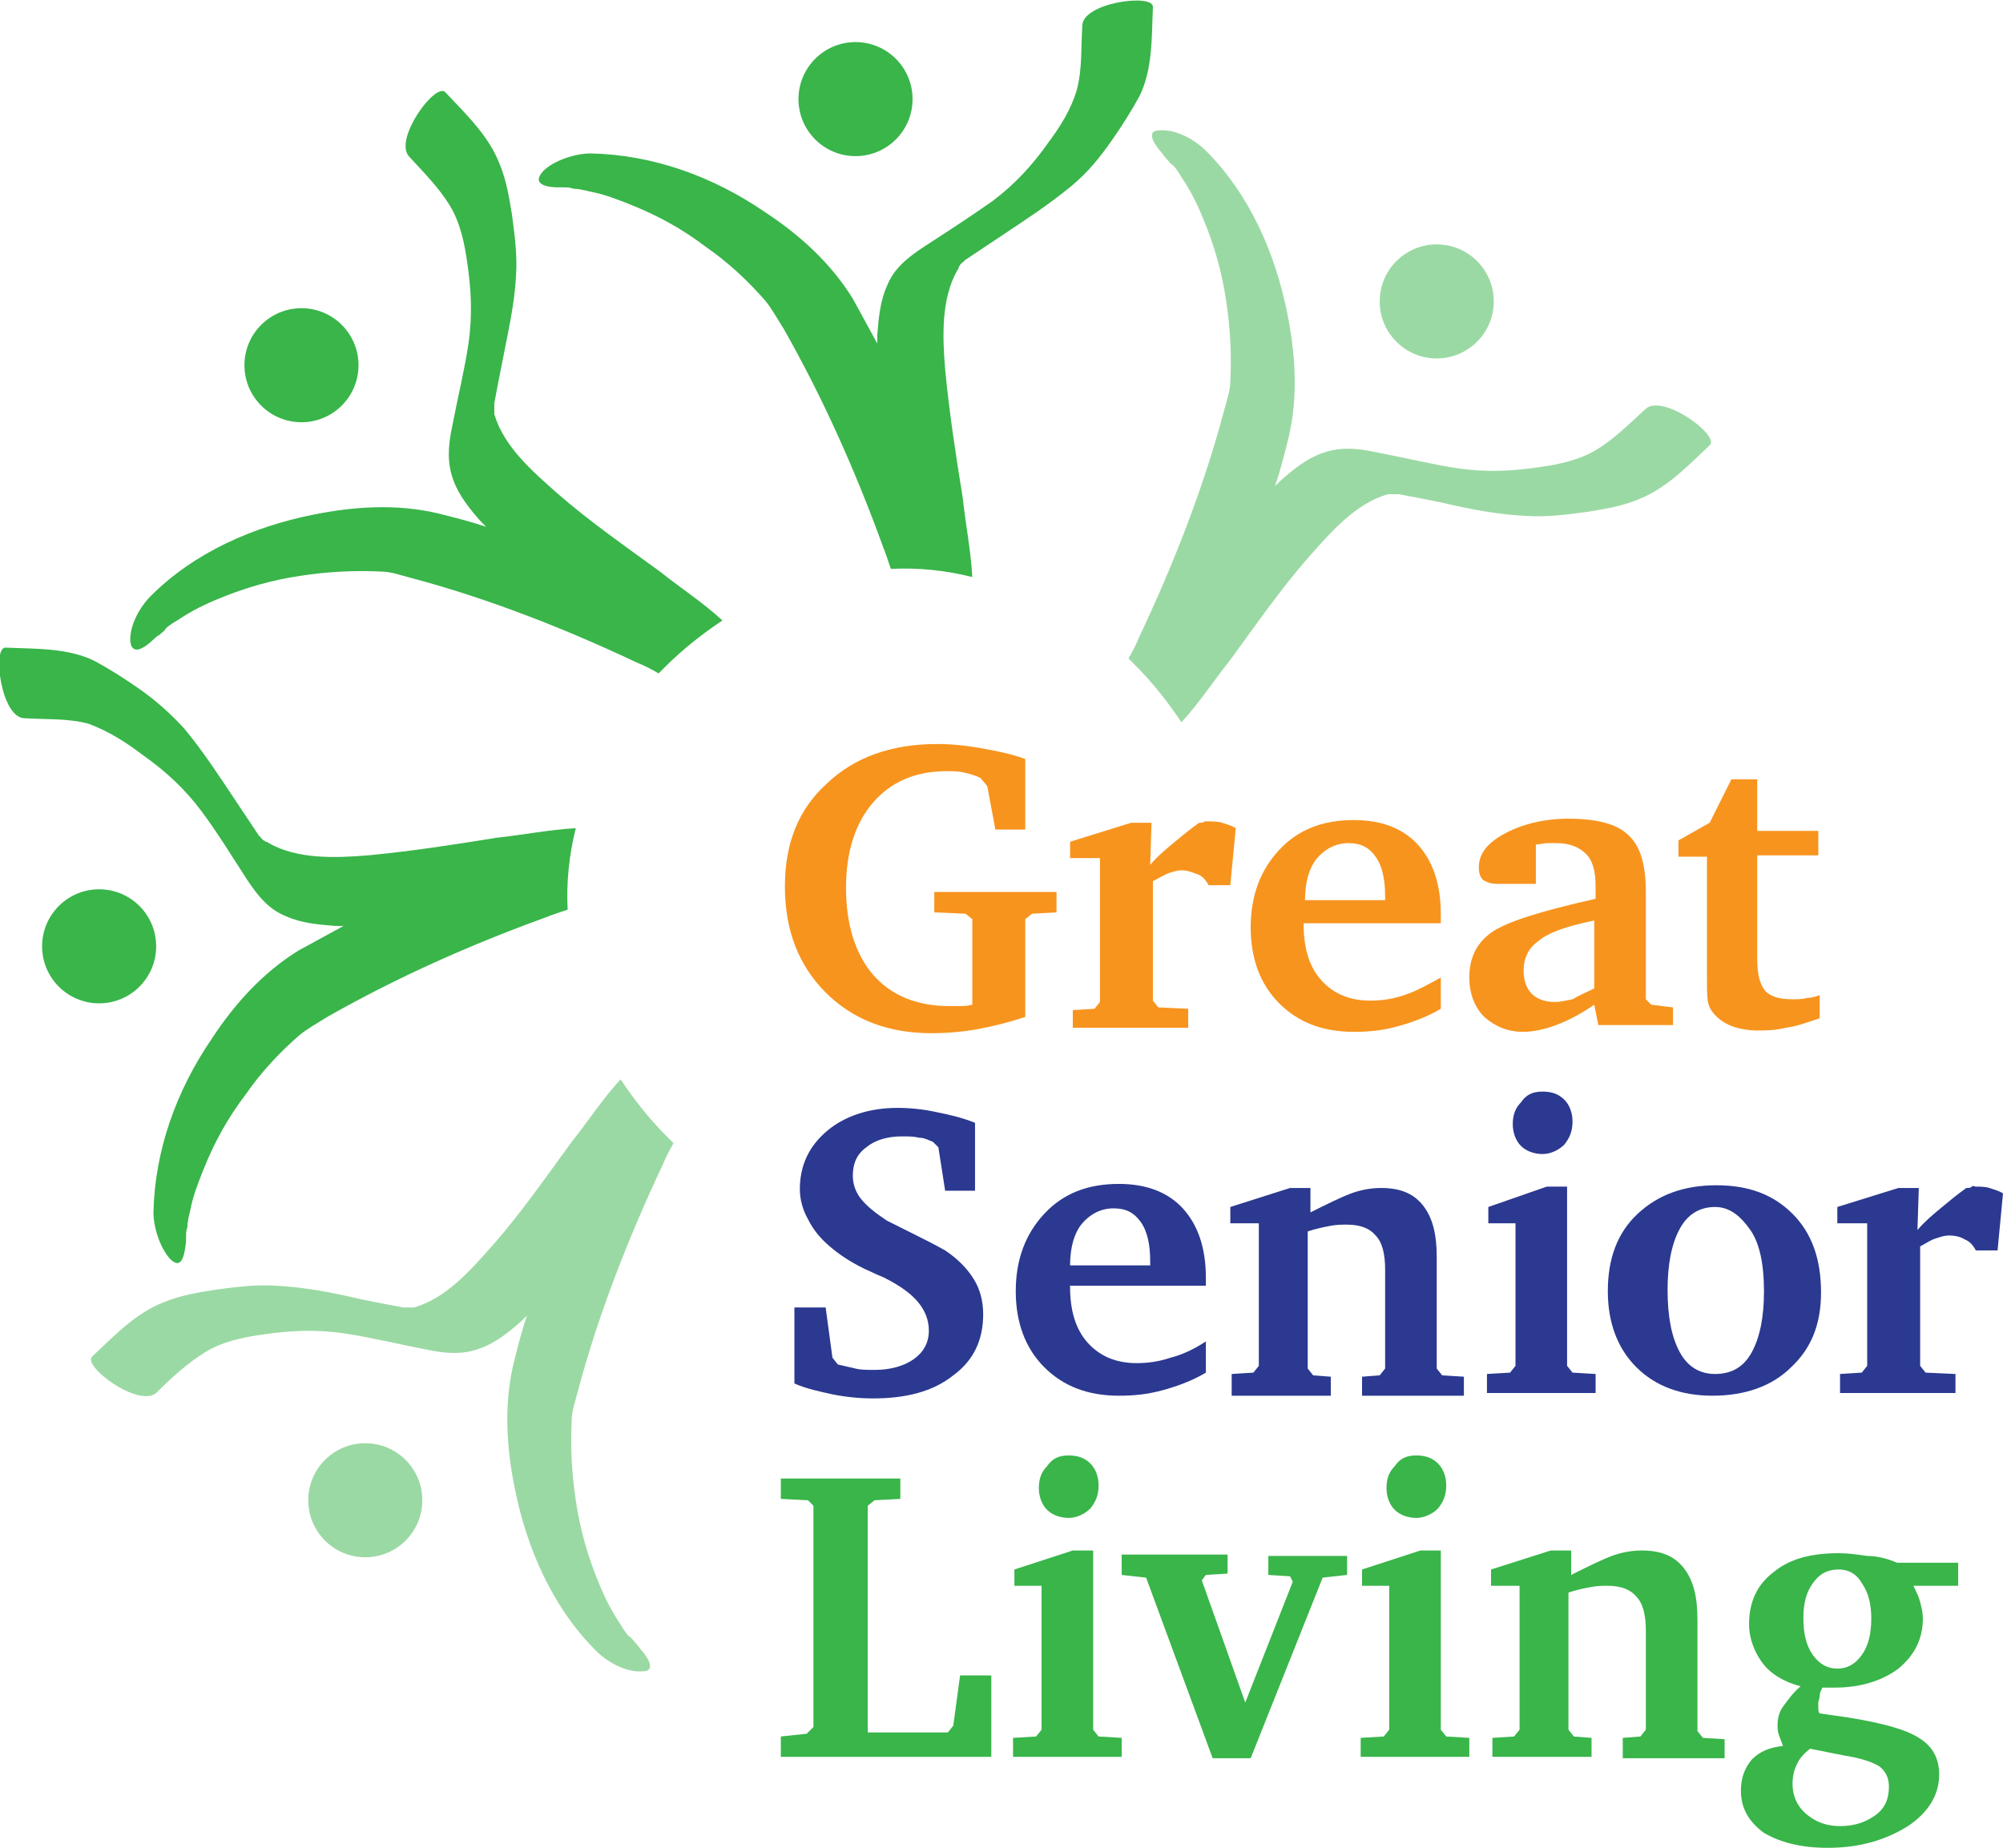 <svg id="Layer_1" xmlns="http://www.w3.org/2000/svg" viewBox="0 0 147.5 136.1"><style>.st0{fill:#f7941e}.st1{fill:#2b3990}.st2{opacity:.5}.st2,.st3{fill:#39b54a}</style><path class="st0" d="M68.8 65.7h9v1.5l-1.8.1-.5.4v7.2c-1.2.4-2.4.7-3.5.9-1.1.2-2.3.3-3.4.3-3.2 0-5.8-1-7.8-3s-3-4.6-3-7.8 1-5.7 3.1-7.6c2-1.9 4.7-2.9 8.1-2.9 1 0 2.1.1 3.2.3 1.1.2 2.2.4 3.3.8v5.2h-2.2l-.6-3.2-.5-.6c-.4-.2-.8-.3-1.2-.4-.4-.1-.9-.1-1.3-.1-2.3 0-4.1.8-5.4 2.3-1.3 1.5-2 3.6-2 6.3 0 2.7.7 4.9 2 6.4s3.2 2.3 5.6 2.3h.7c.3 0 .6 0 1-.1v-6.3l-.5-.4-2.3-.1v-1.5zM79 75.8v-1.4l1.6-.1.4-.5V63.2h-2.2V62l4.5-1.4h1.5l-.1 3.1c.5-.6 1.1-1.1 1.7-1.6s1.2-1 1.9-1.5c.2 0 .3 0 .4-.1h.3c.3 0 .7 0 1 .1.3.1.7.2 1 .4l-.4 4.2H89c-.2-.4-.5-.7-.8-.8s-.7-.3-1.2-.3c-.3 0-.6.1-.9.2s-.8.4-1.2.6v8.8l.4.5 2.2.1v1.4H79zm27.1-3.8v2.3c-1 .6-2.1 1-3.2 1.3-1.1.3-2.1.4-3.2.4-2.3 0-4.1-.7-5.5-2.1-1.4-1.4-2.1-3.3-2.1-5.6s.7-4.2 2.1-5.7c1.4-1.5 3.2-2.2 5.5-2.2 2 0 3.6.6 4.7 1.8 1.1 1.2 1.7 2.9 1.7 5.1v.7H96v.1c0 1.7.4 3.1 1.3 4.1.9 1 2.1 1.5 3.6 1.5.8 0 1.6-.1 2.5-.4.9-.3 1.8-.8 2.7-1.3zm-4.1-5.7V66c0-1.2-.2-2.2-.7-2.9-.5-.7-1.1-1-2-1-.9 0-1.7.4-2.3 1.1-.6.7-.9 1.8-.9 3.1h5.9zm15.4 7.7c-1 .7-2 1.2-2.8 1.5-.8.3-1.7.5-2.4.5-1.2 0-2.1-.4-2.9-1.1-.7-.7-1.1-1.7-1.1-2.9 0-1.4.5-2.5 1.6-3.3s3.7-1.6 7.7-2.5v-.9c0-1.1-.2-1.9-.7-2.4s-1.2-.8-2.2-.8h-.7c-.2 0-.5.1-.8.1v2.9h-2.8c-.5 0-.8-.1-1.1-.3-.2-.2-.3-.5-.3-.9 0-1 .6-1.8 1.9-2.5s2.9-1.1 4.7-1.1c2.1 0 3.6.4 4.4 1.2.9.8 1.3 2.2 1.3 4.2v7.9l.4.4 1.6.2v1.3h-5.5l-.3-1.5zm0-1.2v-5c-2 .4-3.4.9-4.1 1.5-.7.5-1.1 1.2-1.1 2.2 0 .7.2 1.3.6 1.7s1 .6 1.7.6c.4 0 .8-.1 1.3-.2.5-.3 1-.5 1.6-.8zm8.2-9.7h-2v-1.2l2.3-1.3 1.6-3.2h1.9v3.8h4.5V63h-4.5v7.6c0 1.2.2 1.9.6 2.4.4.4 1 .6 2 .6.4 0 .7 0 1.1-.1.3 0 .6-.1.9-.2V75c-.9.3-1.7.6-2.5.7-.8.2-1.5.2-2.2.2-.5 0-1-.1-1.4-.2-.4-.1-.8-.3-1.1-.5-.4-.3-.7-.6-.9-1-.2-.4-.2-1.1-.2-2.2v-8.9z"/><path class="st1" d="M58.5 101.9v-5.6h2.3l.5 3.7.4.5c.4.1.9.2 1.3.3.4.1.9.1 1.4.1 1.2 0 2.2-.3 2.9-.8.7-.5 1.1-1.2 1.1-2.1 0-.8-.3-1.5-.8-2.1s-1.3-1.2-2.5-1.8c-.2-.1-.5-.2-.9-.4-1.4-.6-2.4-1.3-3.1-1.9-.7-.6-1.2-1.2-1.6-2-.4-.7-.6-1.5-.6-2.2 0-1.8.7-3.2 2-4.3s3.1-1.7 5.2-1.7c.9 0 1.9.1 2.8.3 1 .2 1.9.4 2.9.8v5h-2.2l-.5-3.2-.4-.4c-.3-.1-.6-.3-1-.3-.4-.1-.8-.1-1.3-.1-1.1 0-2 .3-2.6.8-.7.5-1 1.2-1 2.1 0 .6.2 1.2.6 1.7.4.5 1 1 1.9 1.6l1.8.9c1 .5 1.8.9 2.5 1.3.9.6 1.6 1.3 2.1 2.1s.7 1.7.7 2.6c0 1.9-.7 3.4-2.2 4.5-1.5 1.2-3.5 1.7-5.9 1.7-1 0-2-.1-3-.3-.9-.2-1.9-.4-2.8-.8zm30.3-3.1v2.3c-1 .6-2.1 1-3.2 1.3-1.1.3-2.1.4-3.2.4-2.3 0-4.1-.7-5.5-2.1-1.4-1.4-2.1-3.3-2.1-5.6s.7-4.2 2.1-5.7 3.2-2.2 5.5-2.2c2 0 3.6.6 4.7 1.8 1.1 1.2 1.7 2.9 1.7 5.1v.6h-10v.1c0 1.7.4 3.1 1.3 4.1.9 1 2.1 1.5 3.6 1.5.8 0 1.6-.1 2.5-.4.8-.2 1.7-.6 2.6-1.2zm-4.1-5.6v-.3c0-1.2-.2-2.2-.7-2.9-.5-.7-1.1-1-2-1-.9 0-1.7.4-2.3 1.1-.6.7-.9 1.8-.9 3.1h5.9zm6 9.4v-1.4l1.6-.1.4-.5V90.1h-2.1v-1.2l4.4-1.4h1.5v1.8c1.2-.6 2.2-1.1 3-1.4.8-.3 1.6-.4 2.2-.4 1.4 0 2.4.4 3.1 1.3s1 2.1 1 3.8v8.2l.4.5 1.6.1v1.4h-7.5v-1.4l1.3-.1.4-.5v-7.3c0-1.1-.2-2-.7-2.5-.4-.5-1.1-.8-2.1-.8-.4 0-.8 0-1.3.1s-1 .2-1.6.4v10.1l.4.5 1.3.1v1.4h-7.3zm23.2-15.2h1.5v13.2l.4.5 1.7.1v1.4h-8v-1.4l1.7-.1.4-.5V90.1h-2v-1.2l4.3-1.5zm-.3-7c.7 0 1.2.2 1.6.6.4.4.6 1 .6 1.6 0 .7-.2 1.2-.6 1.7-.4.4-1 .7-1.6.7-.6 0-1.2-.2-1.6-.6-.4-.4-.6-1-.6-1.6 0-.7.2-1.2.6-1.6.4-.6.9-.8 1.6-.8zm12.8 6.9c2.4 0 4.2.7 5.6 2.1s2.1 3.3 2.1 5.8c0 2.3-.7 4.1-2.2 5.5-1.4 1.4-3.4 2.1-5.8 2.1-2.3 0-4.2-.7-5.6-2.1-1.4-1.4-2.1-3.3-2.1-5.6 0-2.4.7-4.3 2.2-5.7 1.5-1.4 3.4-2.1 5.8-2.1zm-.1 1.6c-1.1 0-2 .5-2.6 1.6-.6 1.1-.9 2.6-.9 4.5 0 2 .3 3.5.9 4.6.6 1.1 1.5 1.6 2.6 1.6 1.2 0 2.1-.5 2.7-1.6.6-1.1.9-2.6.9-4.5s-.3-3.5-1-4.5-1.5-1.7-2.6-1.7zm9.2 13.7v-1.4l1.6-.1.4-.5V90.1h-2.2v-1.2l4.5-1.4h1.5l-.1 3.1c.5-.6 1.1-1.1 1.7-1.6.6-.5 1.2-1 1.9-1.5.2 0 .3 0 .4-.1s.2 0 .3 0c.3 0 .7 0 1 .1.3.1.7.2 1 .4l-.4 4.2h-1.6c-.2-.4-.5-.7-.8-.8-.3-.2-.7-.3-1.2-.3-.3 0-.6.1-.9.2-.4.1-.8.4-1.2.6v8.8l.4.5 2.2.1v1.4h-8.5z"/><path class="st3" d="M57.5 129.4v-1.5l1.9-.2.5-.5v-16.3l-.4-.4-2-.1v-1.5h8.8v1.5l-1.9.1-.5.4v16.7h5.9l.4-.5.5-3.7H73v6H57.5zM79 114.2h1.5v13.2l.4.5 1.7.1v1.4h-8V128l1.7-.1.4-.5v-10.6h-2v-1.2l4.3-1.4zm-.3-7c.7 0 1.2.2 1.6.6.4.4.6 1 .6 1.6 0 .7-.2 1.2-.6 1.7-.4.4-1 .7-1.6.7-.6 0-1.2-.2-1.6-.6-.4-.4-.6-1-.6-1.6 0-.7.2-1.2.6-1.6.4-.6.9-.8 1.6-.8zm3.9 7.3h7.8v1.4l-1.6.1-.3.4 3.2 9 3.5-8.9-.2-.4-1.6-.1v-1.4h5.8v1.4l-1.8.2-5.3 13.3h-2.8l-4.9-13.3-1.8-.2v-1.5zm22-.3h1.5v13.2l.4.5 1.7.1v1.4h-8V128l1.7-.1.4-.5v-10.6h-2v-1.2l4.3-1.4zm-.3-7c.7 0 1.2.2 1.6.6s.6 1 .6 1.6c0 .7-.2 1.2-.6 1.7-.4.4-1 .7-1.6.7-.6 0-1.2-.2-1.6-.6-.4-.4-.6-1-.6-1.6 0-.7.2-1.2.6-1.6.4-.6.9-.8 1.6-.8zm5.6 22.2V128l1.6-.1.4-.5v-10.6h-2.1v-1.2l4.4-1.4h1.5v1.8c1.2-.6 2.2-1.1 3-1.4.8-.3 1.6-.4 2.2-.4 1.4 0 2.4.4 3.1 1.3s1 2.1 1 3.8v8.2l.4.5 1.6.1v1.4h-7.5V128l1.3-.1.4-.5v-7.3c0-1.1-.2-2-.7-2.5-.4-.5-1.1-.8-2.1-.8-.4 0-.8 0-1.3.1s-1 .2-1.6.4v10.1l.4.5 1.3.1v1.4h-7.3zm29.8-14.3h4.5v1.7h-3.3c.2.4.4.8.5 1.2.1.4.2.8.2 1.2 0 1.5-.6 2.7-1.8 3.7-1.2.9-2.8 1.4-4.7 1.4h-.9c-.1.2-.2.4-.2.6s-.1.4-.1.5v.4c0 .1 0 .3.1.4l2.1.3c2.5.4 4.3.9 5.2 1.5 1 .6 1.5 1.5 1.5 2.7 0 1.5-.8 2.8-2.3 3.8-1.6 1-3.5 1.6-5.9 1.6-2 0-3.5-.4-4.7-1.1-1.1-.8-1.7-1.8-1.7-3.1 0-1 .3-1.7.8-2.3.6-.6 1.3-.9 2.3-1-.1-.3-.2-.5-.3-.8-.1-.3-.1-.5-.1-.7 0-.5.1-1 .4-1.4s.7-1 1.3-1.5c-1.2-.3-2.2-.9-2.8-1.7s-1-1.8-1-2.9c0-1.6.6-2.9 1.8-3.8 1.2-1 2.8-1.4 4.8-1.4.7 0 1.4.1 2.1.2.7 0 1.5.2 2.2.5zm-6.4 13.7c-.4.3-.8.7-1 1.2-.2.4-.3.9-.3 1.4 0 .8.3 1.6 1 2.2s1.5.9 2.5.9c1.1 0 1.9-.3 2.6-.8s1-1.2 1-2.1c0-.6-.2-1.1-.7-1.5-.5-.3-1.3-.6-2.6-.8l-2.5-.5zm2.1-13.2c-.8 0-1.4.3-1.9 1s-.7 1.5-.7 2.6.2 2 .7 2.7c.5.7 1.1 1 1.8 1s1.3-.3 1.8-1 .7-1.6.7-2.7c0-1-.2-1.9-.7-2.6-.4-.7-1-1-1.7-1zm-124.9-60c1.7 1.2 3.1 2.5 4.3 4.1 1.2 1.6 2.3 3.4 3.4 5.1.8 1.2 1.6 2.2 2.9 2.7 1.1.5 2.4.6 3.6.7h.6L22 70c-2.6 1.6-4.7 3.9-6.4 6.5-2.6 3.8-4.2 8.2-4.3 12.8 0 1.1.5 2.7 1.3 3.5.9.8 1-.7 1.1-1.3v-.4c0-.2 0-.5.1-.7 0-.4.1-.8.2-1.2.2-1.1.6-2.1 1-3.1.8-2 1.8-3.8 3.1-5.5 1.1-1.6 2.5-3.1 4-4.4.5-.4 1.2-.8 2-1.3 5.1-2.9 10.5-5.3 16-7.3.5-.2 1.1-.4 1.7-.6-.1-2 .1-4 .6-6-1.9.1-3.9.5-5.8.7-3.1.5-6.3 1-9.5 1.3-2.4.2-5.2.3-7.3-.9 0 0-.1-.1-.2-.1s-.1-.1-.2-.1l-.2-.2s0-.1-.1-.1l-1.8-2.7c-1.2-1.8-2.3-3.5-3.7-5.2-1-1.1-2.1-2.1-3.4-3-1-.7-2.1-1.4-3.2-2-2-1-4.4-.9-6.6-1-1 0-.3 5.2 1.4 5.2 1.6.1 3.2 0 4.7.4 1.6.6 2.8 1.4 4 2.3zm.9-8.6c-.3.3.3-.3.3-.2.2-.2.4-.3.5-.5.3-.3.7-.5 1-.7.9-.6 1.9-1.1 2.9-1.5 1.9-.8 4-1.4 6.1-1.7 2-.3 3.9-.4 5.9-.3.7 0 1.5.3 2.3.5 5.6 1.5 11.2 3.7 16.5 6.2.5.2 1.1.5 1.6.8l.5-.5c1.3-1.3 2.7-2.4 4.2-3.4-1.4-1.3-3.1-2.4-4.6-3.6-2.6-1.9-5.2-3.7-7.6-5.8-1.8-1.6-3.9-3.4-4.6-5.8v-.8c.2-1.1.4-2.1.6-3.1.4-2.1.9-4.2 1-6.3.1-1.5-.1-3-.3-4.5-.2-1.2-.4-2.5-.9-3.7-.8-2.1-2.5-3.7-4-5.3-.7-.8-3.8 3.4-2.7 4.7 1.1 1.2 2.2 2.3 3 3.6.8 1.3 1.1 2.8 1.3 4.2.3 2 .4 3.9.1 6-.3 2-.8 4-1.2 6.1-.3 1.4-.4 2.7.1 4 .4 1.1 1.2 2.1 2 3l.4.4c-1.2-.4-2.4-.7-3.6-1-3-.7-6.1-.5-9.1.1-4.5.9-8.8 2.8-12 6-.8.8-1.6 2.2-1.5 3.4.2 1.2 1.4.1 1.8-.3zm29.7-33.2h.4c.2 0 .5 0 .7.1.4 0 .8.1 1.2.2 1.1.2 2.1.6 3.1 1 2 .8 3.8 1.8 5.5 3.1 1.6 1.1 3.1 2.5 4.4 4 .4.5.8 1.2 1.3 2 2.9 5.1 5.3 10.5 7.3 16 .2.5.4 1.1.6 1.7 2-.1 4 .1 6 .6-.1-1.9-.5-3.9-.7-5.8-.5-3.1-1-6.3-1.3-9.5-.2-2.4-.3-5.2.9-7.3 0 0 .1-.1.1-.2s.1-.1.1-.2l.2-.2s.1 0 .1-.1l2.7-1.8c1.8-1.2 3.5-2.3 5.2-3.7 1.2-1 2.1-2.1 3-3.4.7-1 1.4-2.1 2-3.2 1-2 .9-4.4 1-6.6 0-1-5.2-.3-5.2 1.4-.1 1.6 0 3.2-.4 4.7-.4 1.4-1.2 2.7-2.1 3.9-1.2 1.7-2.5 3.1-4.1 4.3-1.7 1.2-3.4 2.3-5.1 3.4-1.2.8-2.2 1.6-2.7 2.9-.5 1.1-.6 2.4-.7 3.6v.6L62.8 22c-1.6-2.6-3.9-4.7-6.5-6.4-3.8-2.6-8.2-4.2-12.8-4.3-1.1 0-2.7.5-3.5 1.3-1 1.1.6 1.2 1.1 1.2z"/><circle class="st3" cx="22.2" cy="26.9" r="4.2"/><circle class="st2" cx="105.8" cy="22.2" r="4.2"/><circle class="st3" cx="63" cy="7.3" r="4.2"/><path class="st2" d="M85.9 11.7c.2.2.3.4.5.5.3.3.5.7.7 1 .6.9 1.1 1.9 1.5 2.9.8 1.9 1.4 4 1.7 6.1.3 2 .4 3.9.3 5.9 0 .7-.3 1.5-.5 2.3-1.5 5.6-3.7 11.2-6.2 16.5-.2.5-.5 1.1-.8 1.6l.5.5c1.3 1.3 2.4 2.7 3.4 4.2 1.3-1.4 2.4-3.1 3.6-4.6 1.9-2.6 3.7-5.2 5.8-7.6 1.6-1.8 3.4-3.9 5.8-4.6h.8c1.1.2 2.1.4 3.1.6 2.1.5 4.2.9 6.3 1 1.5.1 3-.1 4.5-.3 1.2-.2 2.5-.4 3.7-.9 2.1-.8 3.7-2.5 5.3-4 .8-.7-3.4-3.8-4.7-2.7-1.2 1.1-2.3 2.2-3.6 3-1.3.8-2.8 1.1-4.2 1.3-2 .3-3.9.4-6 .1-2-.3-4-.8-6.1-1.2-1.4-.3-2.7-.4-4 .1-1.1.4-2.1 1.2-3 2l-.4.4c.4-1.2.7-2.4 1-3.6.7-3 .5-6.1-.1-9.1-.9-4.5-2.8-8.8-6-12-.8-.8-2.2-1.6-3.4-1.5-1.2 0-.2 1.3.2 1.7-.2-.2.3.4.3.4z"/><circle class="st3" cx="7.3" cy="69.7" r="4.2"/><circle class="st2" cx="26.9" cy="110.5" r="4.2"/><path class="st2" d="M46.8 121c-.2-.2-.3-.4-.5-.5-.3-.3-.5-.7-.7-1-.6-.9-1.1-1.9-1.5-2.9-.8-1.9-1.4-4-1.7-6.1-.3-2-.4-3.9-.3-5.9 0-.7.3-1.5.5-2.3 1.5-5.6 3.7-11.2 6.2-16.5.2-.5.5-1.1.8-1.6l-.5-.5c-1.3-1.3-2.4-2.7-3.4-4.2-1.3 1.4-2.4 3.1-3.6 4.6-1.9 2.6-3.7 5.2-5.8 7.6-1.6 1.8-3.4 3.9-5.8 4.6h-.8c-1.1-.2-2.1-.4-3.1-.6-2.1-.5-4.2-.9-6.3-1-1.5-.1-3 .1-4.5.3-1.2.2-2.5.4-3.7.9-2.1.8-3.7 2.5-5.3 4-.8.7 3.4 3.8 4.7 2.7 1.1-1.1 2.3-2.2 3.6-3 1.3-.8 2.8-1.1 4.2-1.3 2-.3 3.9-.4 6-.1 2 .3 4 .8 6.1 1.2 1.4.3 2.7.4 4-.1 1.1-.4 2.1-1.2 3-2l.4-.4c-.4 1.2-.7 2.4-1 3.6-.7 3-.5 6.1.1 9.1.9 4.5 2.8 8.8 6 12 .8.8 2.2 1.6 3.4 1.5 1.2 0 .2-1.3-.2-1.7.2.2-.3-.4-.3-.4z"/></svg>